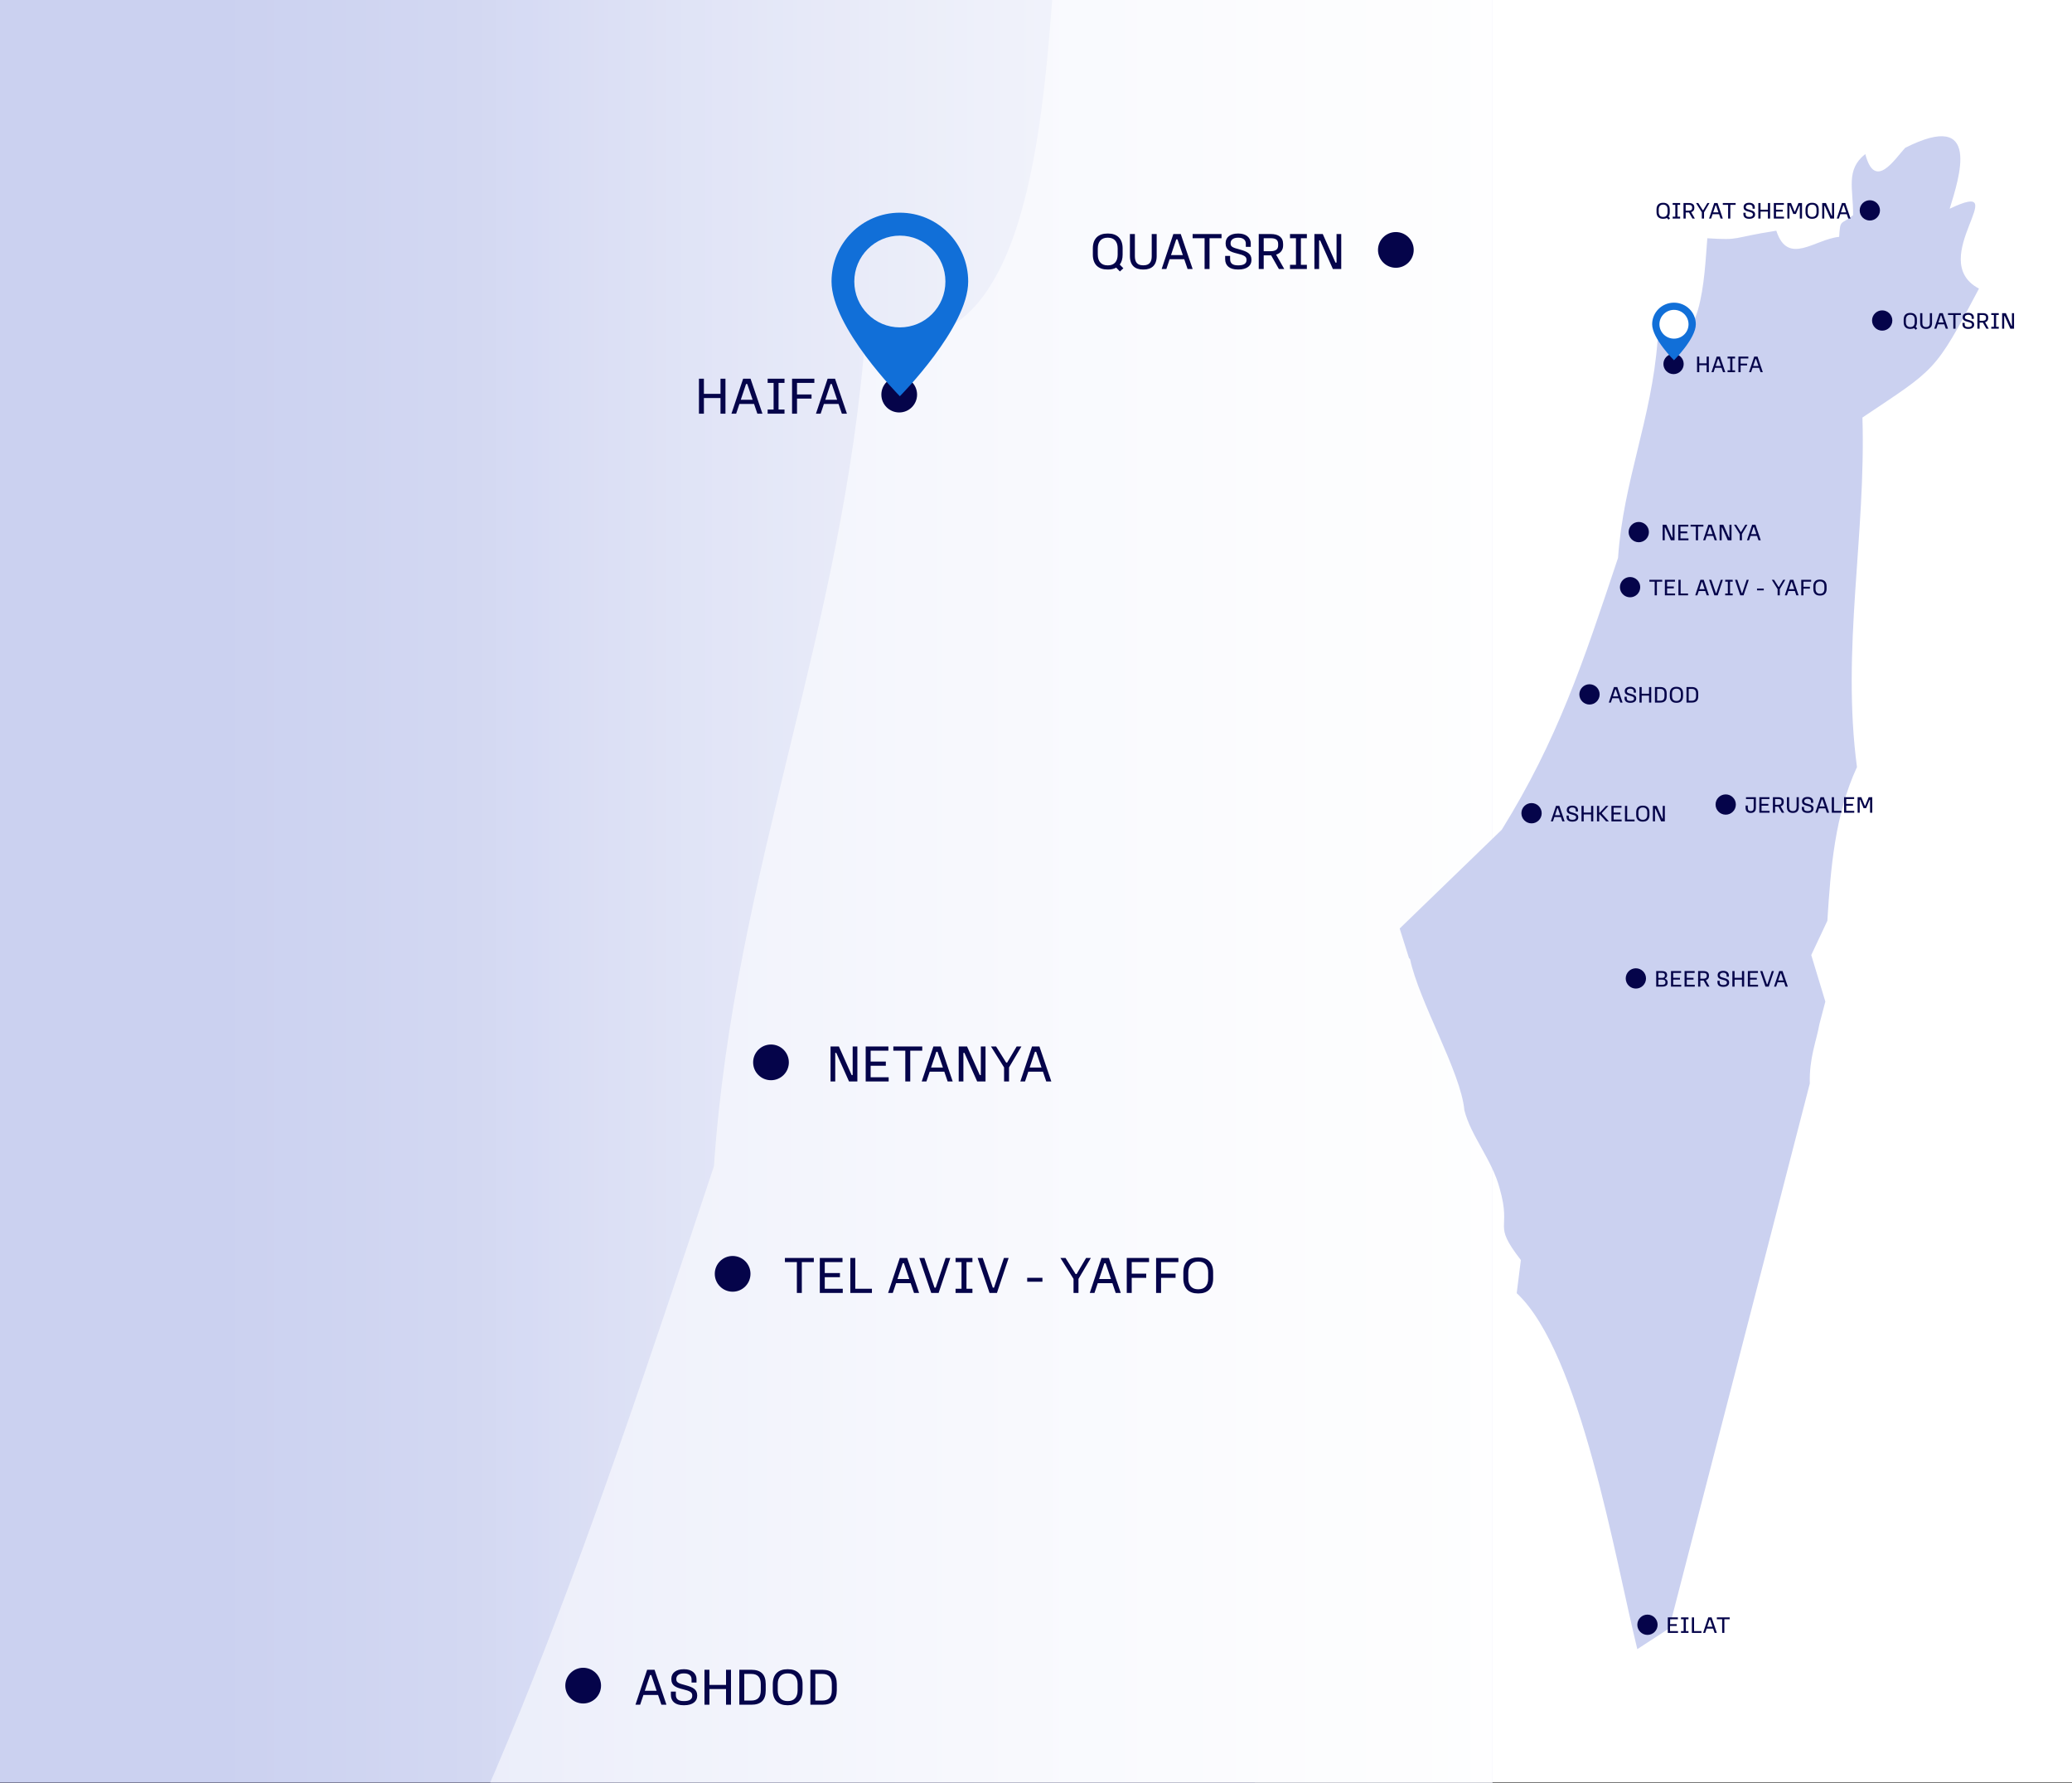 <svg width="380" height="327" viewBox="0 0 380 327" fill="none" xmlns="http://www.w3.org/2000/svg">
<rect x="0" y="0" width="380" height="327" fill="#333333" stroke="none"/>
<g clip-path="url(#clip0_5801_10840)">
<rect width="380" height="326.853" fill="white"/>
<g clip-path="url(#clip1_5801_10840)">
<rect width="233.846" height="336.951" transform="translate(-3.721)" fill="#05044A"/>
<g clip-path="url(#clip2_5801_10840)">
<rect width="408.168" height="1065.32" transform="translate(-22.854 -83)" fill="#CBD1F0"/>
<g clip-path="url(#clip3_5801_10840)">
<path fill-rule="evenodd" clip-rule="evenodd" d="M385.138 24.337C346.566 3.935 411.763 -54.457 364.485 -31.944C371.065 -53.552 387.365 -102.195 333.202 -74.859C325.913 -67.22 311.841 -44.206 305.058 -70.436C290.986 -59.381 296.655 -45.813 296.453 -27.422C287.746 -20.186 287.442 -25.11 286.632 -12.145C269.422 -10.437 250.49 8.558 242.391 -16.467C209.489 -11.341 217.993 -9.633 193.797 -11.14C191.57 16.498 190.253 71.07 158.768 60.718C154.618 116.095 134.674 159.511 130.928 213.883C106.327 287.752 88.205 342.224 49.026 405.339L-22.854 474.886L-16.273 495.79L-15.564 496.393C-9.186 526.544 20.274 576.091 22.704 602.824C27.158 620.814 42.243 637.699 47.608 658.1C56.214 688.351 41.939 681.819 62.49 708.351L59.555 731.668C104.504 773.376 128.903 919.103 144.494 982.319L166.867 967.746L265.98 584.031C265.474 566.041 270.637 554.182 272.763 542.121L276.914 526.343L266.992 493.579L278.331 469.459C280.659 432.474 283.595 394.886 299.186 361.218C288.151 278.204 305.564 198.004 303.033 115.09C354.665 80.417 353.754 83.834 385.036 24.437L385.138 24.337Z" fill="#E7EAF9"/>
<rect x="86" y="-73.455" width="239" height="905" fill="url(#paint0_linear_5801_10840)"/>
<rect x="40" y="-52.455" width="306" height="900" fill="url(#paint1_linear_5801_10840)"/>
<path d="M128.186 69.448H129.095V72.223H132.138V69.448H133.047V75.859H132.138V72.988H129.095V75.859H128.186V69.448ZM136.289 69.448H137.648L139.83 75.859H138.901L138.289 74.07H135.609L135.006 75.859H134.145L136.289 69.448ZM136.825 70.414L135.858 73.304H138.03L137.045 70.414H136.825ZM140.785 69.448H143.876V70.213H142.785V75.094H143.876V75.859H140.785V75.094H141.876V70.213H140.785V69.448ZM145.262 69.448H149.348V70.213H146.171V72.328H148.832V73.094H146.171V75.859H145.262V69.448ZM151.785 69.448H153.144L155.326 75.859H154.398L153.785 74.07H151.106L150.503 75.859H149.642L151.785 69.448ZM152.321 70.414L151.355 73.304H153.527L152.541 70.414H152.321Z" fill="#05044A"/>
<circle cx="164.914" cy="72.359" r="3.275" fill="#05044A"/>
<path d="M203.112 42.821H203.208C204.854 42.821 205.888 43.73 205.888 45.557V46.687C205.888 47.462 205.706 48.065 205.361 48.515L206.022 49.194L205.39 49.778L204.711 49.079C204.299 49.309 203.792 49.424 203.208 49.424H203.112C201.466 49.424 200.423 48.515 200.423 46.687V45.557C200.423 43.73 201.457 42.821 203.112 42.821ZM203.112 43.586C202.031 43.586 201.332 44.256 201.332 45.557V46.687C201.332 47.988 202.031 48.658 203.112 48.658H203.208C204.299 48.658 204.978 47.988 204.978 46.687V45.557C204.978 44.256 204.299 43.586 203.208 43.586H203.112ZM207.224 42.916H208.133V46.974C208.133 47.979 208.507 48.649 209.626 48.649H209.722C210.842 48.649 211.224 47.979 211.224 46.974V42.916H212.134V46.955C212.134 48.668 211.186 49.424 209.722 49.424H209.626C208.162 49.424 207.224 48.668 207.224 46.955V42.916ZM215.189 42.916H216.548L218.73 49.328H217.802L217.189 47.538H214.51L213.907 49.328H213.045L215.189 42.916ZM215.725 43.883L214.758 46.773H216.931L215.945 43.883H215.725ZM218.725 42.916H224.027V43.682H221.826V49.328H220.917V43.682H218.725V42.916ZM227.035 42.821H227.131C228.442 42.821 229.389 43.51 229.389 44.667V45.261H228.48V44.667C228.48 43.998 227.983 43.586 227.131 43.586H227.035C226.183 43.586 225.686 43.998 225.686 44.572V44.667C225.686 45.27 226.145 45.424 227.37 45.749C228.748 46.122 229.514 46.524 229.514 47.615V47.711C229.514 48.687 228.71 49.424 227.131 49.424H227.035C225.466 49.424 224.691 48.687 224.691 47.51V46.926H225.6V47.51C225.6 48.304 226.078 48.658 227.045 48.658H227.14C228.117 48.658 228.605 48.304 228.605 47.711V47.615C228.605 47.022 228.126 46.792 226.911 46.495C225.609 46.18 224.777 45.816 224.777 44.667V44.572C224.777 43.51 225.628 42.821 227.035 42.821ZM230.851 42.916H233.072C234.44 42.916 235.32 43.481 235.32 44.734V45.022C235.32 45.845 234.842 46.438 234.038 46.696L235.531 49.328H234.545L233.129 46.83H231.76V49.328H230.851V42.916ZM231.76 43.682V46.065H233.005C233.866 46.065 234.411 45.768 234.411 45.022V44.734C234.411 43.911 233.866 43.682 233.005 43.682H231.76ZM236.584 42.916H239.675V43.682H238.584V48.562H239.675V49.328H236.584V48.562H237.675V43.682H236.584V42.916ZM241.061 42.916H242.592L244.927 48.151H245.119V42.916H245.98V49.328H244.449L242.114 44.093H241.922V49.328H241.061V42.916Z" fill="#05044A"/>
<circle cx="255.996" cy="45.828" r="3.275" fill="#05044A"/>
<path d="M152.32 191.897H153.852L156.187 197.131H156.378V191.897H157.239V198.309H155.708L153.373 193.074H153.182V198.309H152.32V191.897ZM158.766 191.897H162.929V192.662H159.675V194.662H162.46V195.428H159.675V197.543H162.977V198.309H158.766V191.897ZM163.838 191.897H169.139V192.662H166.938V198.309H166.029V192.662H163.838V191.897ZM171.184 191.897H172.543L174.725 198.309H173.797L173.184 196.519H170.505L169.902 198.309H169.041L171.184 191.897ZM171.72 192.863L170.754 195.753H172.926L171.94 192.863H171.72ZM175.824 191.897H177.355L179.69 197.131H179.881V191.897H180.743V198.309H179.211L176.876 193.074H176.685V198.309H175.824V191.897ZM181.743 191.897H182.681L184.528 194.844H184.71L186.452 191.897H187.323L185.055 195.734V198.309H184.145V195.734L181.743 191.897ZM189.27 191.897H190.629L192.811 198.309H191.882L191.27 196.519H188.59L187.987 198.309H187.126L189.27 191.897ZM189.806 192.863L188.839 195.753H191.011L190.026 192.863H189.806Z" fill="#05044A"/>
<circle cx="141.398" cy="194.808" r="3.275" fill="#05044A"/>
<circle cx="134.363" cy="233.586" r="3.275" fill="#05044A"/>
<path d="M143.951 230.674H149.253V231.44H147.052V237.086H146.143V231.44H143.951V230.674ZM150.351 230.674H154.514V231.44H151.26V233.44H154.045V234.205H151.26V236.32H154.562V237.086H150.351V230.674ZM155.947 230.674H156.856V236.32H159.909V237.086H155.947V230.674ZM165.019 230.674H166.378L168.56 237.086H167.631L167.019 235.296H164.339L163.736 237.086H162.875L165.019 230.674ZM165.555 231.641L164.588 234.531H166.761L165.775 231.641H165.555ZM168.601 230.674H169.53L171.386 236.119H171.606L173.425 230.674H174.286L172.142 237.086H170.783L168.601 230.674ZM175.25 230.674H178.341V231.44H177.25V236.32H178.341V237.086H175.25V236.32H176.341V231.44H175.25V230.674ZM179.297 230.674H180.225L182.082 236.119H182.302L184.12 230.674H184.982L182.838 237.086H181.479L179.297 230.674ZM188.386 234.311H191.18V235.028H188.386V234.311ZM194.48 230.674H195.418L197.265 233.622H197.447L199.189 230.674H200.06L197.792 234.512V237.086H196.882V234.512L194.48 230.674ZM202.007 230.674H203.366L205.548 237.086H204.619L204.007 235.296H201.327L200.724 237.086H199.863L202.007 230.674ZM202.543 231.641L201.576 234.531H203.749L202.763 231.641H202.543ZM206.646 230.674H210.733V231.44H207.555V233.555H210.216V234.32H207.555V237.086H206.646V230.674ZM212.027 230.674H216.113V231.44H212.936V233.555H215.596V234.32H212.936V237.086H212.027V230.674ZM219.711 230.578H219.807C221.453 230.578 222.486 231.487 222.486 233.315V234.445C222.486 236.272 221.453 237.182 219.807 237.182H219.711C218.065 237.182 217.022 236.272 217.022 234.445V233.315C217.022 231.487 218.055 230.578 219.711 230.578ZM219.711 231.344C218.63 231.344 217.931 232.014 217.931 233.315V234.445C217.931 235.746 218.63 236.416 219.711 236.416H219.807C220.898 236.416 221.577 235.746 221.577 234.445V233.315C221.577 232.014 220.898 231.344 219.807 231.344H219.711Z" fill="#05044A"/>
<circle cx="106.953" cy="309.097" r="3.275" fill="#05044A"/>
<path d="M118.685 306.186H120.044L122.226 312.598H121.297L120.685 310.808H118.005L117.402 312.598H116.541L118.685 306.186ZM119.221 307.152L118.254 310.042H120.426L119.441 307.152H119.221ZM125.384 306.09H125.48C126.791 306.09 127.738 306.779 127.738 307.937V308.53H126.829V307.937C126.829 307.267 126.331 306.856 125.48 306.856H125.384C124.532 306.856 124.035 307.267 124.035 307.841V307.937C124.035 308.54 124.494 308.693 125.719 309.018C127.097 309.392 127.863 309.794 127.863 310.885V310.98C127.863 311.956 127.059 312.693 125.48 312.693H125.384C123.814 312.693 123.039 311.956 123.039 310.779V310.196H123.948V310.779C123.948 311.574 124.427 311.928 125.393 311.928H125.489C126.465 311.928 126.953 311.574 126.953 310.98V310.885C126.953 310.291 126.475 310.062 125.26 309.765C123.958 309.449 123.125 309.085 123.125 307.937V307.841C123.125 306.779 123.977 306.09 125.384 306.09ZM129.2 306.186H130.109V308.961H133.152V306.186H134.062V312.598H133.152V309.727H130.109V312.598H129.2V306.186ZM135.59 306.186H137.772C139.571 306.186 140.432 307.066 140.432 308.827V309.956C140.432 311.755 139.571 312.598 137.772 312.598H135.59V306.186ZM136.499 306.951V311.832H137.772C138.949 311.832 139.523 311.239 139.523 309.956V308.827C139.523 307.573 138.958 306.951 137.772 306.951H136.499ZM144.414 306.09H144.51C146.156 306.09 147.19 306.999 147.19 308.827V309.956C147.19 311.784 146.156 312.693 144.51 312.693H144.414C142.768 312.693 141.725 311.784 141.725 309.956V308.827C141.725 306.999 142.759 306.09 144.414 306.09ZM144.414 306.856C143.333 306.856 142.634 307.526 142.634 308.827V309.956C142.634 311.258 143.333 311.928 144.414 311.928H144.51C145.601 311.928 146.28 311.258 146.28 309.956V308.827C146.28 307.526 145.601 306.856 144.51 306.856H144.414ZM148.622 306.186H150.804C152.603 306.186 153.464 307.066 153.464 308.827V309.956C153.464 311.755 152.603 312.598 150.804 312.598H148.622V306.186ZM149.531 306.951V311.832H150.804C151.981 311.832 152.555 311.239 152.555 309.956V308.827C152.555 307.573 151.99 306.951 150.804 306.951H149.531Z" fill="#05044A"/>
</g>
</g>
</g>
<path fill-rule="evenodd" clip-rule="evenodd" d="M362.947 52.93C352.902 47.617 369.881 32.411 357.569 38.274C359.282 32.647 363.527 19.979 349.422 27.098C347.524 29.087 343.859 35.081 342.093 28.25C338.428 31.129 339.905 34.662 339.852 39.451C337.585 41.336 337.505 40.053 337.295 43.43C332.813 43.874 327.883 48.821 325.773 42.304C317.205 43.639 319.42 44.084 313.119 43.691C312.539 50.889 312.196 65.1 303.997 62.404C302.916 76.825 297.722 88.132 296.746 102.291C290.34 121.528 285.621 135.713 275.418 152.149L256.699 170.261L258.413 175.704L258.597 175.862C260.258 183.713 267.93 196.616 268.563 203.578C269.723 208.263 273.651 212.66 275.049 217.973C277.29 225.851 273.572 224.149 278.924 231.059L278.16 237.131C289.865 247.992 296.219 285.942 300.279 302.405L306.106 298.61L331.916 198.684C331.784 193.999 333.129 190.911 333.683 187.77L334.764 183.661L332.18 175.129L335.133 168.847C335.739 159.216 336.504 149.427 340.564 140.66C337.69 119.041 342.225 98.156 341.566 76.564C355.011 67.534 354.774 68.424 362.921 52.956L362.947 52.93Z" fill="#CBD1F0"/>
<g clip-path="url(#clip4_5801_10840)">
<path d="M304.997 37.185H305.039C305.771 37.185 306.23 37.589 306.23 38.401V38.903C306.23 39.247 306.149 39.515 305.996 39.715L306.289 40.017L306.009 40.276L305.707 39.966C305.524 40.068 305.299 40.119 305.039 40.119H304.997C304.266 40.119 303.802 39.715 303.802 38.903V38.401C303.802 37.589 304.261 37.185 304.997 37.185ZM304.997 37.525C304.516 37.525 304.206 37.823 304.206 38.401V38.903C304.206 39.481 304.516 39.779 304.997 39.779H305.039C305.524 39.779 305.826 39.481 305.826 38.903V38.401C305.826 37.823 305.524 37.525 305.039 37.525H304.997ZM306.761 37.227H308.134V37.568H307.649V39.736H308.134V40.076H306.761V39.736H307.246V37.568H306.761V37.227ZM308.75 37.227H309.736C310.344 37.227 310.736 37.478 310.736 38.035V38.163C310.736 38.529 310.523 38.792 310.166 38.907L310.829 40.076H310.391L309.762 38.967H309.154V40.076H308.75V37.227ZM309.154 37.568V38.626H309.707C310.089 38.626 310.332 38.495 310.332 38.163V38.035C310.332 37.67 310.089 37.568 309.707 37.568H309.154ZM311.044 37.227H311.46L312.281 38.537H312.362L313.136 37.227H313.522L312.515 38.932V40.076H312.111V38.932L311.044 37.227ZM314.387 37.227H314.991L315.961 40.076H315.548L315.276 39.281H314.086L313.818 40.076H313.435L314.387 37.227ZM314.626 37.657L314.196 38.941H315.161L314.723 37.657H314.626ZM315.958 37.227H318.314V37.568H317.336V40.076H316.932V37.568H315.958V37.227ZM320.779 37.185H320.821C321.404 37.185 321.825 37.491 321.825 38.006V38.269H321.421V38.006C321.421 37.708 321.2 37.525 320.821 37.525H320.779C320.4 37.525 320.179 37.708 320.179 37.963V38.006C320.179 38.273 320.383 38.342 320.927 38.486C321.54 38.652 321.88 38.83 321.88 39.315V39.358C321.88 39.791 321.523 40.119 320.821 40.119H320.779C320.081 40.119 319.737 39.791 319.737 39.268V39.009H320.141V39.268C320.141 39.621 320.353 39.779 320.783 39.779H320.825C321.259 39.779 321.476 39.621 321.476 39.358V39.315C321.476 39.051 321.263 38.95 320.723 38.818C320.145 38.677 319.775 38.516 319.775 38.006V37.963C319.775 37.491 320.154 37.185 320.779 37.185ZM322.474 37.227H322.878V38.461H324.23V37.227H324.634V40.076H324.23V38.801H322.878V40.076H322.474V37.227ZM325.313 37.227H327.162V37.568H325.717V38.456H326.954V38.796H325.717V39.736H327.184V40.076H325.313V37.227ZM327.799 37.227H328.475L329.108 38.788H329.193L329.835 37.227H330.486V40.076H330.082V37.717H329.989L329.364 39.239H328.896L328.275 37.712H328.182V40.076H327.799V37.227ZM332.317 37.185H332.36C333.091 37.185 333.55 37.589 333.55 38.401V38.903C333.55 39.715 333.091 40.119 332.36 40.119H332.317C331.586 40.119 331.123 39.715 331.123 38.903V38.401C331.123 37.589 331.582 37.185 332.317 37.185ZM332.317 37.525C331.837 37.525 331.526 37.823 331.526 38.401V38.903C331.526 39.481 331.837 39.779 332.317 39.779H332.36C332.844 39.779 333.146 39.481 333.146 38.903V38.401C333.146 37.823 332.844 37.525 332.36 37.525H332.317ZM334.187 37.227H334.867L335.904 39.553H335.989V37.227H336.372V40.076H335.692L334.654 37.751H334.569V40.076H334.187V37.227ZM337.811 37.227H338.415L339.385 40.076H338.972L338.7 39.281H337.51L337.242 40.076H336.859L337.811 37.227ZM338.05 37.657L337.62 38.941H338.585L338.147 37.657H338.05Z" fill="#05044A"/>
<circle cx="342.923" cy="38.577" r="1.86" fill="#05044A"/>
<circle cx="306.925" cy="66.745" r="1.86" fill="#05044A"/>
<path d="M311.237 65.395H311.641V66.629H312.993V65.395H313.397V68.244H312.993V66.969H311.641V68.244H311.237V65.395ZM314.837 65.395H315.441L316.41 68.244H315.998L315.725 67.449H314.535L314.267 68.244H313.884L314.837 65.395ZM315.075 65.825L314.645 67.109H315.611L315.173 65.825H315.075ZM316.834 65.395H318.208V65.736H317.723V67.904H318.208V68.244H316.834V67.904H317.319V65.736H316.834V65.395ZM318.823 65.395H320.639V65.736H319.227V66.675H320.409V67.015H319.227V68.244H318.823V65.395ZM321.722 65.395H322.325L323.295 68.244H322.882L322.61 67.449H321.42L321.152 68.244H320.769L321.722 65.395ZM321.96 65.825L321.53 67.109H322.495L322.058 65.825H321.96Z" fill="#05044A"/>
<circle cx="345.19" cy="58.772" r="1.86" fill="#05044A"/>
<path d="M350.325 57.38H350.367C351.099 57.38 351.558 57.784 351.558 58.596V59.098C351.558 59.442 351.477 59.71 351.324 59.91L351.617 60.212L351.337 60.471L351.035 60.161C350.852 60.263 350.627 60.314 350.367 60.314H350.325C349.594 60.314 349.13 59.91 349.13 59.098V58.596C349.13 57.784 349.589 57.38 350.325 57.38ZM350.325 57.72C349.844 57.72 349.534 58.018 349.534 58.596V59.098C349.534 59.676 349.844 59.974 350.325 59.974H350.367C350.852 59.974 351.154 59.676 351.154 59.098V58.596C351.154 58.018 350.852 57.72 350.367 57.72H350.325ZM352.152 57.423H352.556V59.226C352.556 59.672 352.721 59.97 353.219 59.97H353.261C353.759 59.97 353.929 59.672 353.929 59.226V57.423H354.333V59.217C354.333 59.978 353.912 60.314 353.261 60.314H353.219C352.568 60.314 352.152 59.978 352.152 59.217V57.423ZM355.69 57.423H356.294L357.264 60.272H356.851L356.579 59.476H355.389L355.121 60.272H354.738L355.69 57.423ZM355.928 57.852L355.499 59.136H356.464L356.026 57.852H355.928ZM357.261 57.423H359.617V57.763H358.639V60.272H358.235V57.763H357.261V57.423ZM360.953 57.38H360.996C361.578 57.38 361.999 57.686 361.999 58.201V58.465H361.595V58.201C361.595 57.903 361.374 57.72 360.996 57.72H360.953C360.575 57.72 360.354 57.903 360.354 58.158V58.201C360.354 58.469 360.558 58.537 361.102 58.681C361.714 58.847 362.055 59.026 362.055 59.51V59.553C362.055 59.987 361.697 60.314 360.996 60.314H360.953C360.256 60.314 359.912 59.987 359.912 59.464V59.204H360.316V59.464C360.316 59.816 360.528 59.974 360.958 59.974H361C361.434 59.974 361.651 59.816 361.651 59.553V59.51C361.651 59.247 361.438 59.145 360.898 59.013C360.32 58.873 359.95 58.711 359.95 58.201V58.158C359.95 57.686 360.328 57.38 360.953 57.38ZM362.649 57.423H363.635C364.243 57.423 364.634 57.674 364.634 58.231V58.358C364.634 58.724 364.422 58.987 364.065 59.102L364.728 60.272H364.29L363.661 59.162H363.053V60.272H362.649V57.423ZM363.053 57.763V58.822H363.605C363.988 58.822 364.23 58.69 364.23 58.358V58.231C364.23 57.865 363.988 57.763 363.605 57.763H363.053ZM365.195 57.423H366.569V57.763H366.084V59.931H366.569V60.272H365.195V59.931H365.68V57.763H365.195V57.423ZM367.185 57.423H367.865L368.902 59.748H368.987V57.423H369.37V60.272H368.69L367.652 57.946H367.567V60.272H367.185V57.423Z" fill="#05044A"/>
<circle cx="300.546" cy="97.571" r="1.86" fill="#05044A"/>
<path d="M304.927 96.222H305.607L306.645 98.547H306.73V96.222H307.112V99.07H306.432L305.395 96.745H305.31V99.07H304.927V96.222ZM307.791 96.222H309.64V96.562H308.195V97.45H309.432V97.79H308.195V98.73H309.661V99.07H307.791V96.222ZM310.044 96.222H312.399V96.562H311.421V99.07H311.017V96.562H310.044V96.222ZM313.308 96.222H313.911L314.881 99.07H314.468L314.196 98.275H313.006L312.738 99.07H312.355L313.308 96.222ZM313.546 96.651L313.116 97.935H314.082L313.644 96.651H313.546ZM315.369 96.222H316.049L317.087 98.547H317.172V96.222H317.554V99.07H316.874L315.837 96.745H315.752V99.07H315.369V96.222ZM317.999 96.222H318.416L319.236 97.531H319.317L320.091 96.222H320.478L319.47 97.927V99.07H319.066V97.927L317.999 96.222ZM321.343 96.222H321.946L322.916 99.07H322.503L322.231 98.275H321.041L320.773 99.07H320.39L321.343 96.222ZM321.581 96.651L321.151 97.935H322.117L321.679 96.651H321.581Z" fill="#05044A"/>
<circle cx="298.952" cy="107.669" r="1.86" fill="#05044A"/>
<path d="M302.491 106.319H304.847V106.659H303.869V109.168H303.465V106.659H302.491V106.319ZM305.335 106.319H307.184V106.659H305.739V107.548H306.976V107.888H305.739V108.828H307.205V109.168H305.335V106.319ZM307.821 106.319H308.225V108.828H309.581V109.168H307.821V106.319ZM311.851 106.319H312.455L313.424 109.168H313.012L312.74 108.373H311.549L311.281 109.168H310.899L311.851 106.319ZM312.089 106.749L311.66 108.033H312.625L312.187 106.749H312.089ZM313.443 106.319H313.855L314.68 108.739H314.778L315.586 106.319H315.968L315.016 109.168H314.412L313.443 106.319ZM316.397 106.319H317.77V106.659H317.285V108.828H317.77V109.168H316.397V108.828H316.882V106.659H316.397V106.319ZM318.195 106.319H318.607L319.432 108.739H319.53L320.338 106.319H320.72L319.768 109.168H319.164L318.195 106.319ZM322.233 107.935H323.474V108.254H322.233V107.935ZM324.94 106.319H325.357L326.178 107.629H326.258L327.032 106.319H327.419L326.411 108.024V109.168H326.008V108.024L324.94 106.319ZM328.284 106.319H328.888L329.857 109.168H329.445L329.173 108.373H327.982L327.714 109.168H327.332L328.284 106.319ZM328.522 106.749L328.093 108.033H329.058L328.62 106.749H328.522ZM330.345 106.319H332.161V106.659H330.749V107.599H331.931V107.939H330.749V109.168H330.345V106.319ZM333.759 106.277H333.802C334.533 106.277 334.992 106.681 334.992 107.493V107.994C334.992 108.807 334.533 109.21 333.802 109.21H333.759C333.028 109.21 332.565 108.807 332.565 107.994V107.493C332.565 106.681 333.024 106.277 333.759 106.277ZM333.759 106.617C333.279 106.617 332.969 106.915 332.969 107.493V107.994C332.969 108.573 333.279 108.87 333.759 108.87H333.802C334.287 108.87 334.588 108.573 334.588 107.994V107.493C334.588 106.915 334.287 106.617 333.802 106.617H333.759Z" fill="#05044A"/>
<circle cx="291.511" cy="127.333" r="1.86" fill="#05044A"/>
<path d="M296.002 125.983H296.606L297.575 128.832H297.163L296.891 128.037H295.7L295.433 128.832H295.05L296.002 125.983ZM296.24 126.413L295.811 127.697H296.776L296.338 126.413H296.24ZM298.979 125.941H299.021C299.604 125.941 300.025 126.247 300.025 126.761V127.025H299.621V126.761C299.621 126.464 299.4 126.281 299.021 126.281H298.979C298.6 126.281 298.379 126.464 298.379 126.719V126.761C298.379 127.029 298.583 127.097 299.127 127.242C299.74 127.408 300.08 127.586 300.08 128.071V128.113C300.08 128.547 299.723 128.875 299.021 128.875H298.979C298.281 128.875 297.937 128.547 297.937 128.024V127.765H298.341V128.024C298.341 128.377 298.553 128.534 298.983 128.534H299.025C299.459 128.534 299.676 128.377 299.676 128.113V128.071C299.676 127.807 299.463 127.705 298.923 127.574C298.345 127.433 297.975 127.272 297.975 126.761V126.719C297.975 126.247 298.354 125.941 298.979 125.941ZM300.674 125.983H301.078V127.216H302.43V125.983H302.834V128.832H302.43V127.557H301.078V128.832H300.674V125.983ZM303.513 125.983H304.482C305.282 125.983 305.664 126.375 305.664 127.157V127.659C305.664 128.458 305.282 128.832 304.482 128.832H303.513V125.983ZM303.917 126.323V128.492H304.482C305.005 128.492 305.26 128.228 305.26 127.659V127.157C305.26 126.6 305.009 126.323 304.482 126.323H303.917ZM307.433 125.941H307.476C308.207 125.941 308.666 126.345 308.666 127.157V127.659C308.666 128.471 308.207 128.875 307.476 128.875H307.433C306.702 128.875 306.239 128.471 306.239 127.659V127.157C306.239 126.345 306.698 125.941 307.433 125.941ZM307.433 126.281C306.953 126.281 306.643 126.579 306.643 127.157V127.659C306.643 128.237 306.953 128.534 307.433 128.534H307.476C307.961 128.534 308.262 128.237 308.262 127.659V127.157C308.262 126.579 307.961 126.281 307.476 126.281H307.433ZM309.303 125.983H310.272C311.071 125.983 311.454 126.375 311.454 127.157V127.659C311.454 128.458 311.071 128.832 310.272 128.832H309.303V125.983ZM309.707 126.323V128.492H310.272C310.795 128.492 311.05 128.228 311.05 127.659V127.157C311.05 126.6 310.799 126.323 310.272 126.323H309.707Z" fill="#05044A"/>
<circle cx="316.491" cy="147.528" r="1.86" fill="#05044A"/>
<path d="M320.213 146.179H322.024V148.13C322.024 148.764 321.672 149.07 321.102 149.07H321.059C320.49 149.07 320.137 148.764 320.137 148.13V147.709H320.541V148.13C320.541 148.538 320.723 148.73 321.059 148.73H321.102C321.442 148.73 321.621 148.538 321.621 148.13V146.519H320.213V146.179ZM322.662 146.179H324.511V146.519H323.066V147.407H324.303V147.748H323.066V148.687H324.533V149.027H322.662V146.179ZM325.148 146.179H326.134C326.742 146.179 327.133 146.43 327.133 146.987V147.114C327.133 147.48 326.921 147.743 326.564 147.858L327.227 149.027H326.789L326.16 147.918H325.552V149.027H325.148V146.179ZM325.552 146.519V147.577H326.105C326.487 147.577 326.73 147.446 326.73 147.114V146.987C326.73 146.621 326.487 146.519 326.105 146.519H325.552ZM327.716 146.179H328.12V147.981C328.12 148.428 328.286 148.725 328.783 148.725H328.826C329.323 148.725 329.493 148.428 329.493 147.981V146.179H329.897V147.973C329.897 148.734 329.476 149.07 328.826 149.07H328.783C328.133 149.07 327.716 148.734 327.716 147.973V146.179ZM331.492 146.136H331.534C332.117 146.136 332.538 146.442 332.538 146.957V147.22H332.134V146.957C332.134 146.659 331.913 146.476 331.534 146.476H331.492C331.113 146.476 330.892 146.659 330.892 146.914V146.957C330.892 147.225 331.096 147.293 331.64 147.437C332.253 147.603 332.593 147.782 332.593 148.266V148.309C332.593 148.742 332.236 149.07 331.534 149.07H331.492C330.794 149.07 330.45 148.742 330.45 148.22V147.96H330.854V148.22C330.854 148.572 331.066 148.73 331.496 148.73H331.538C331.972 148.73 332.189 148.572 332.189 148.309V148.266C332.189 148.003 331.976 147.901 331.436 147.769C330.858 147.629 330.488 147.467 330.488 146.957V146.914C330.488 146.442 330.867 146.136 331.492 146.136ZM333.886 146.179H334.49L335.459 149.027H335.047L334.774 148.232H333.584L333.316 149.027H332.933L333.886 146.179ZM334.124 146.608L333.694 147.892H334.66L334.222 146.608H334.124ZM335.947 146.179H336.351V148.687H337.707V149.027H335.947V146.179ZM338.196 146.179H340.046V146.519H338.6V147.407H339.837V147.748H338.6V148.687H340.067V149.027H338.196V146.179ZM340.682 146.179H341.358L341.992 147.739H342.077L342.719 146.179H343.369V149.027H342.965V146.668H342.872L342.247 148.19H341.779L341.158 146.663H341.065V149.027H340.682V146.179Z" fill="#05044A"/>
<circle cx="280.882" cy="149.122" r="1.86" fill="#05044A"/>
<path d="M285.373 147.772H285.977L286.947 150.621H286.534L286.262 149.826H285.071L284.804 150.621H284.421L285.373 147.772ZM285.611 148.202L285.182 149.486H286.147L285.709 148.202H285.611ZM288.35 147.73H288.392C288.975 147.73 289.396 148.036 289.396 148.55V148.814H288.992V148.55C288.992 148.253 288.771 148.07 288.392 148.07H288.35C287.971 148.07 287.75 148.253 287.75 148.508V148.55C287.75 148.818 287.954 148.886 288.498 149.031C289.111 149.197 289.451 149.375 289.451 149.86V149.903C289.451 150.336 289.094 150.664 288.392 150.664H288.35C287.652 150.664 287.308 150.336 287.308 149.813V149.554H287.712V149.813C287.712 150.166 287.925 150.323 288.354 150.323H288.396C288.83 150.323 289.047 150.166 289.047 149.903V149.86C289.047 149.596 288.834 149.494 288.294 149.363C287.716 149.222 287.346 149.061 287.346 148.55V148.508C287.346 148.036 287.725 147.73 288.35 147.73ZM290.045 147.772H290.449V149.005H291.801V147.772H292.205V150.621H291.801V149.346H290.449V150.621H290.045V147.772ZM292.884 147.772H293.288V149.001H293.407L294.538 147.772H294.984L293.781 149.078V149.188L295.074 150.621H294.563L293.415 149.35H293.288V150.621H292.884V147.772ZM295.532 147.772H297.381V148.113H295.936V149.001H297.173V149.341H295.936V150.281H297.403V150.621H295.532V147.772ZM298.018 147.772H298.422V150.281H299.778V150.621H298.018V147.772ZM301.27 147.73H301.312C302.044 147.73 302.503 148.134 302.503 148.946V149.448C302.503 150.26 302.044 150.664 301.312 150.664H301.27C300.538 150.664 300.075 150.26 300.075 149.448V148.946C300.075 148.134 300.534 147.73 301.27 147.73ZM301.27 148.07C300.789 148.07 300.479 148.368 300.479 148.946V149.448C300.479 150.026 300.789 150.323 301.27 150.323H301.312C301.797 150.323 302.099 150.026 302.099 149.448V148.946C302.099 148.368 301.797 148.07 301.312 148.07H301.27ZM303.139 147.772H303.819L304.857 150.098H304.942V147.772H305.325V150.621H304.644L303.607 148.295H303.522V150.621H303.139V147.772Z" fill="#05044A"/>
<circle cx="300.014" cy="179.417" r="1.86" fill="#05044A"/>
<path d="M303.745 178.067H304.783C305.42 178.067 305.735 178.331 305.735 178.752V178.858C305.735 179.092 305.607 179.283 305.391 179.394V179.496C305.654 179.594 305.841 179.789 305.841 180.112V180.193C305.841 180.657 305.501 180.916 304.838 180.916H303.745V178.067ZM304.149 178.399V179.313H304.804C305.191 179.313 305.331 179.135 305.331 178.892V178.803C305.331 178.556 305.191 178.399 304.783 178.399H304.149ZM304.149 179.632V180.584H304.838C305.263 180.584 305.437 180.44 305.437 180.155V180.07C305.437 179.798 305.263 179.632 304.808 179.632H304.149ZM306.459 178.067H308.309V178.407H306.863V179.296H308.101V179.636H306.863V180.576H308.33V180.916H306.459V178.067ZM308.945 178.067H310.795V178.407H309.349V179.296H310.587V179.636H309.349V180.576H310.816V180.916H308.945V178.067ZM311.431 178.067H312.418C313.026 178.067 313.417 178.318 313.417 178.875V179.003C313.417 179.368 313.204 179.632 312.847 179.747L313.51 180.916H313.072L312.443 179.806H311.835V180.916H311.431V178.067ZM311.835 178.407V179.466H312.388C312.771 179.466 313.013 179.334 313.013 179.003V178.875C313.013 178.51 312.771 178.407 312.388 178.407H311.835ZM316.019 178.025H316.061C316.644 178.025 317.065 178.331 317.065 178.845V179.109H316.661V178.845C316.661 178.548 316.44 178.365 316.061 178.365H316.019C315.64 178.365 315.419 178.548 315.419 178.803V178.845C315.419 179.113 315.623 179.181 316.168 179.326C316.78 179.492 317.12 179.67 317.12 180.155V180.197C317.12 180.631 316.763 180.959 316.061 180.959H316.019C315.321 180.959 314.977 180.631 314.977 180.108V179.849H315.381V180.108C315.381 180.461 315.594 180.618 316.023 180.618H316.065C316.499 180.618 316.716 180.461 316.716 180.197V180.155C316.716 179.891 316.503 179.789 315.963 179.657C315.385 179.517 315.015 179.356 315.015 178.845V178.803C315.015 178.331 315.394 178.025 316.019 178.025ZM317.714 178.067H318.118V179.3H319.47V178.067H319.874V180.916H319.47V179.64H318.118V180.916H317.714V178.067ZM320.553 178.067H322.402V178.407H320.957V179.296H322.194V179.636H320.957V180.576H322.424V180.916H320.553V178.067ZM322.806 178.067H323.218L324.043 180.487H324.141L324.949 178.067H325.332L324.379 180.916H323.775L322.806 178.067ZM326.307 178.067H326.91L327.88 180.916H327.467L327.195 180.121H326.005L325.737 180.916H325.354L326.307 178.067ZM326.545 178.497L326.115 179.781H327.081L326.643 178.497H326.545Z" fill="#05044A"/>
<circle cx="302.141" cy="297.934" r="1.86" fill="#05044A"/>
<path d="M305.872 296.585H307.722V296.925H306.276V297.814H307.513V298.154H306.276V299.093H307.743V299.434H305.872V296.585ZM308.294 296.585H309.668V296.925H309.183V299.093H309.668V299.434H308.294V299.093H308.779V296.925H308.294V296.585ZM310.283 296.585H310.687V299.093H312.044V299.434H310.283V296.585ZM313.294 296.585H313.898L314.867 299.434H314.454L314.182 298.639H312.992L312.724 299.434H312.341L313.294 296.585ZM313.532 297.014L313.102 298.298H314.068L313.63 297.014H313.532ZM314.865 296.585H317.22V296.925H316.242V299.434H315.838V296.925H314.865V296.585Z" fill="#05044A"/>
</g>
</g>
<path d="M307.004 55.5C304.789 55.5 303 57.269 303 59.459C303 62.099 307.004 66.058 307.004 66.058C307.004 66.058 311.008 62.099 311.008 59.459C311.008 57.269 309.22 55.5 307.004 55.5ZM307.004 56.82C308.486 56.82 309.674 58.008 309.674 59.459C309.674 60.924 308.486 62.099 307.004 62.099C305.536 62.099 304.335 60.924 304.335 59.459C304.335 58.008 305.536 56.82 307.004 56.82Z" fill="#116FD8"/>
<path d="M165.032 39C158.098 39 152.5 44.637 152.5 51.621C152.5 60.035 165.032 72.656 165.032 72.656C165.032 72.656 177.564 60.035 177.564 51.621C177.564 44.637 171.967 39 165.032 39ZM165.032 43.207C169.669 43.207 173.387 46.993 173.387 51.621C173.387 56.291 169.669 60.035 165.032 60.035C160.437 60.035 156.677 56.291 156.677 51.621C156.677 46.993 160.437 43.207 165.032 43.207Z" fill="#116FD8"/>
<defs>
<linearGradient id="paint0_linear_5801_10840" x1="325" y1="379.045" x2="86" y2="379.045" gradientUnits="userSpaceOnUse">
<stop stop-color="white"/>
<stop offset="1" stop-color="white" stop-opacity="0"/>
</linearGradient>
<linearGradient id="paint1_linear_5801_10840" x1="346" y1="397.545" x2="40" y2="397.545" gradientUnits="userSpaceOnUse">
<stop stop-color="white"/>
<stop offset="1" stop-color="white" stop-opacity="0"/>
</linearGradient>
<clipPath id="clip0_5801_10840">
<rect width="380" height="326.853" fill="white"/>
</clipPath>
<clipPath id="clip1_5801_10840">
<rect width="277.427" height="336.951" fill="white" transform="translate(-3.721)"/>
</clipPath>
<clipPath id="clip2_5801_10840">
<rect width="408.168" height="1065.32" fill="white" transform="translate(-22.854 -83)"/>
</clipPath>
<clipPath id="clip3_5801_10840">
<rect width="407.991" height="1065.32" fill="white" transform="translate(-22.854 -83)"/>
</clipPath>
<clipPath id="clip4_5801_10840">
<rect width="123.301" height="277.427" fill="white" transform="translate(256.699 24.979)"/>
</clipPath>
</defs>
</svg>
